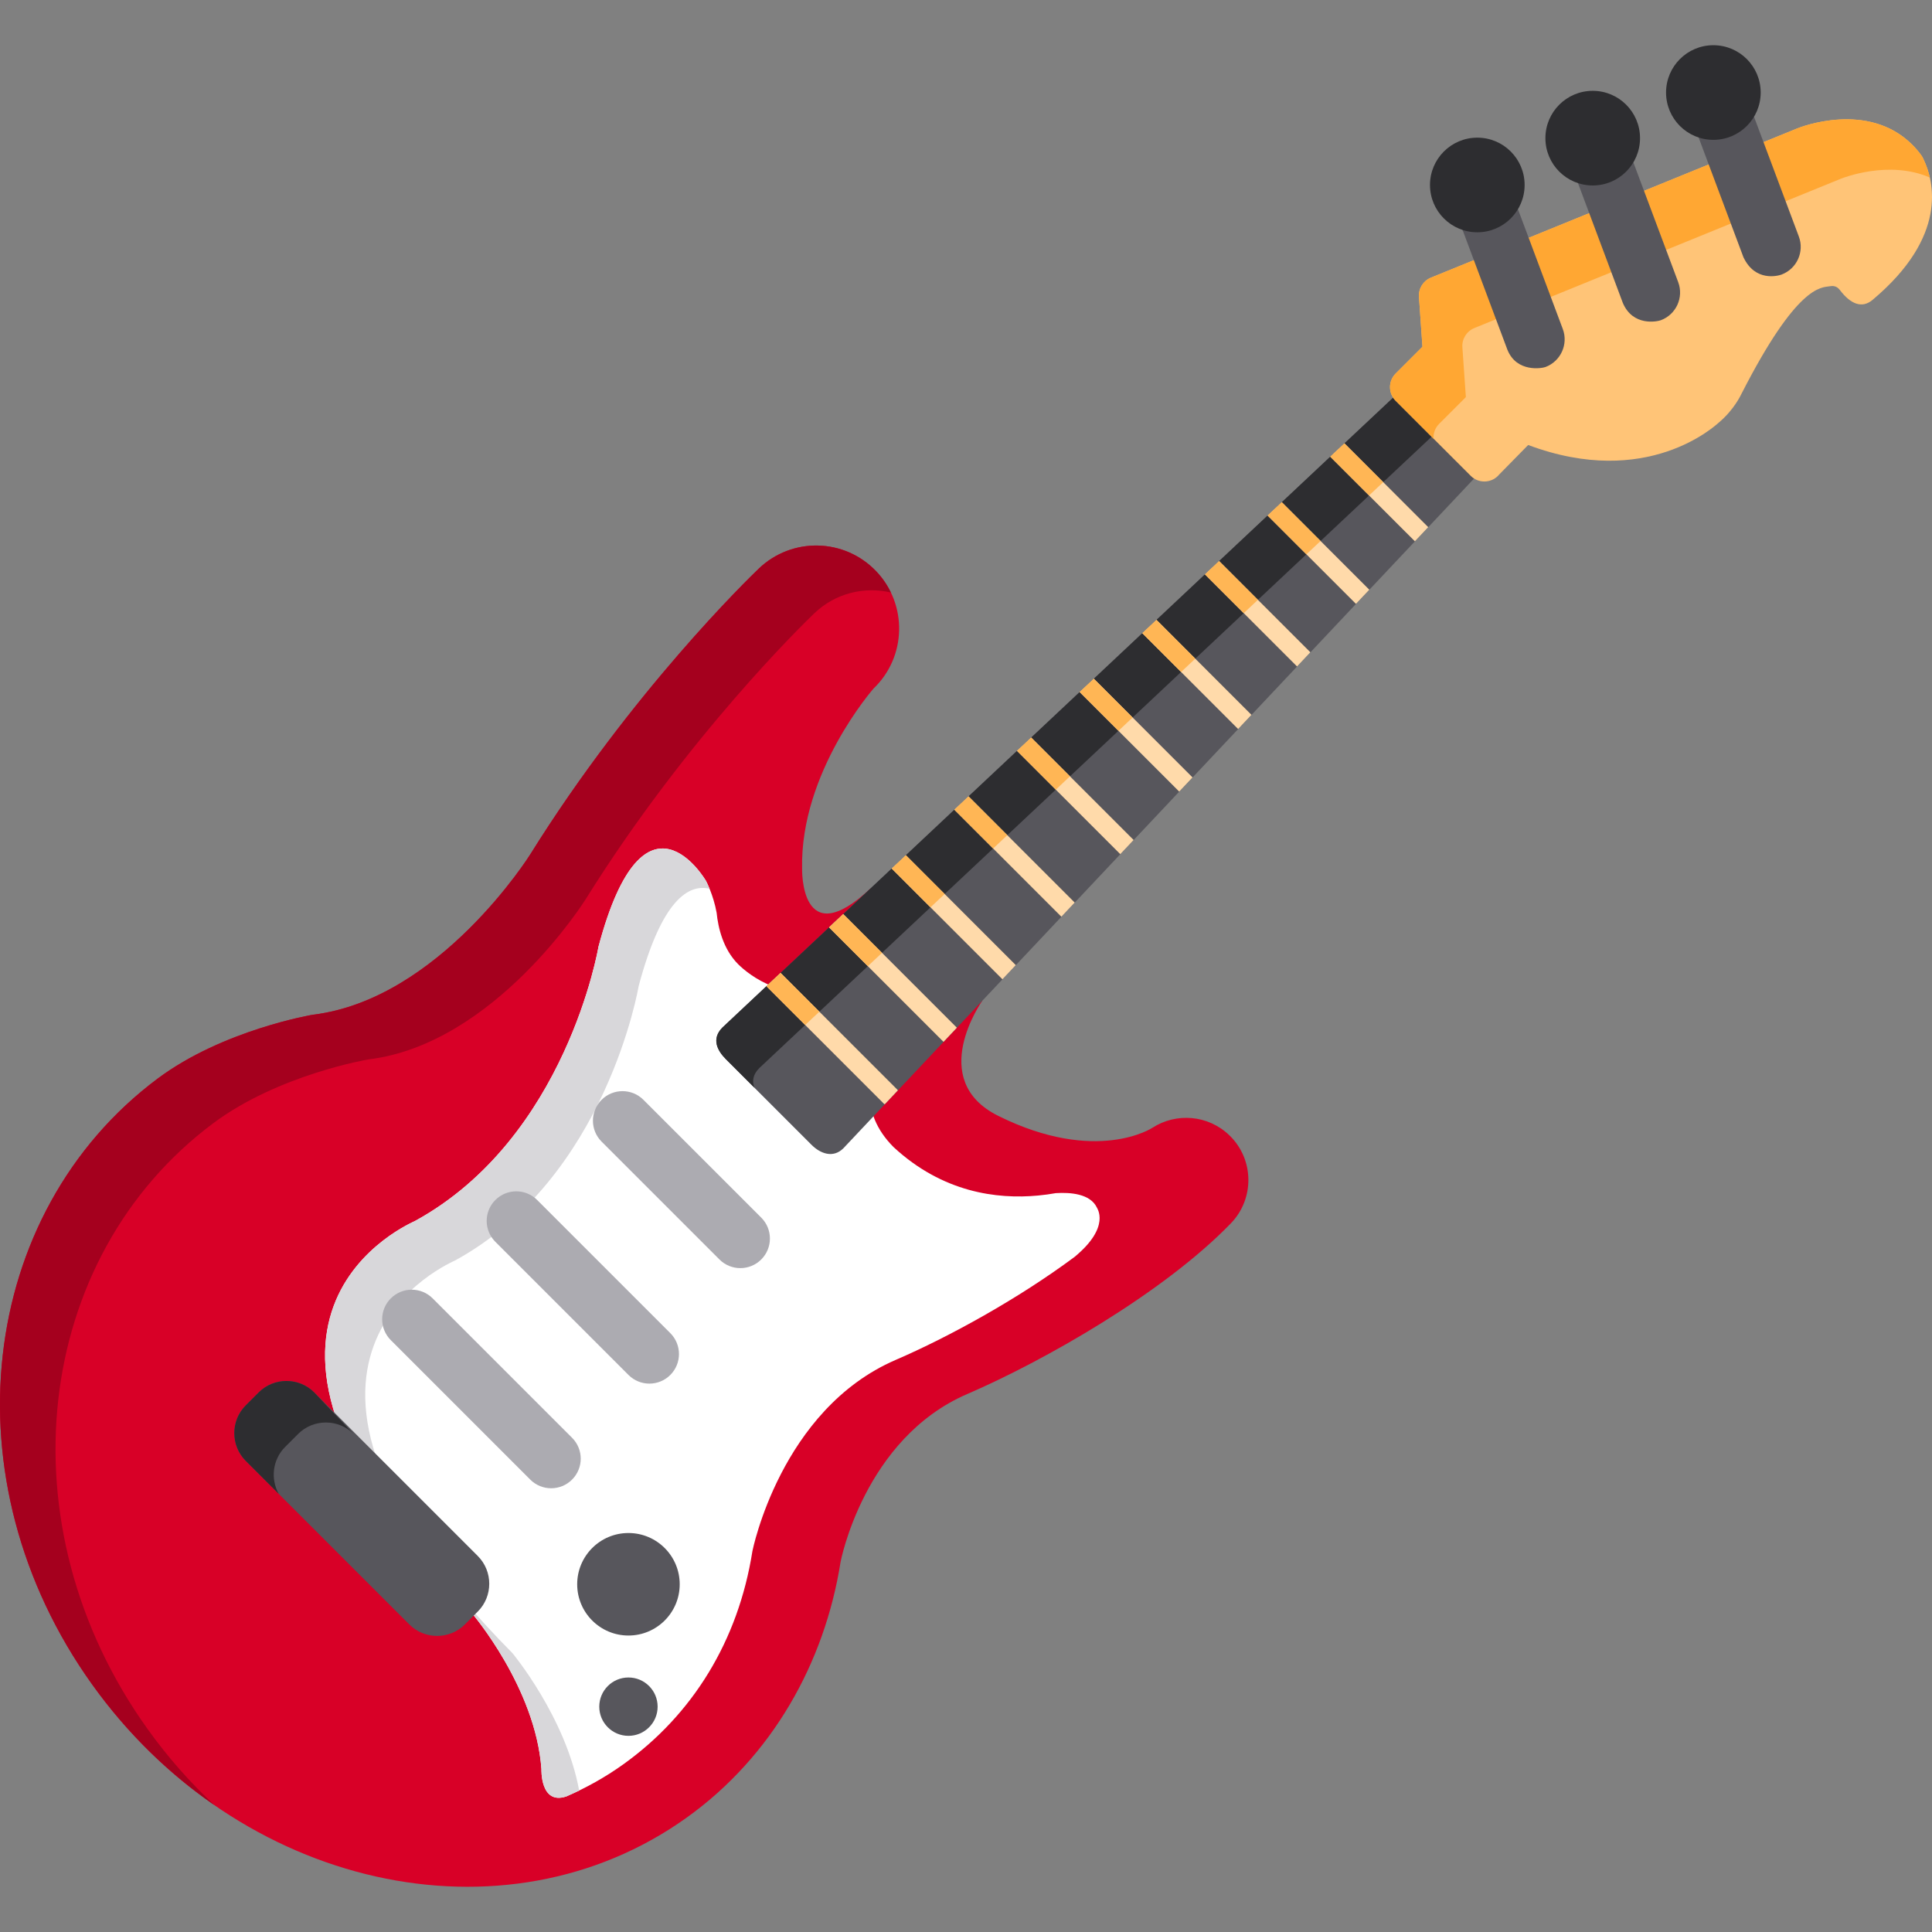 <?xml version="1.0" encoding="iso-8859-1"?>
<!-- Generator: Adobe Illustrator 19.0.0, SVG Export Plug-In . SVG Version: 6.00 Build 0)  -->
<svg version="1.1" id="Layer_1" xmlns="http://www.w3.org/2000/svg" xmlnsXlink="http://www.w3.org/1999/xlink" x="0px" y="0px"
	 viewBox="0 0 511.999 511.999" style="enable-background:new 0 0 511.999 511.999;" xmlSpace="preserve">
<rect x="0" y="0" width="511.999" height="511.999" fill="#808080" stroke="none"/>
<path style="fill:#D80027;" d="M222.768,413.884c0,0,6.221-32.662,33.569-44.457c20.224-8.722,51.956-26.735,69.85-45.226
	c6.335-6.548,6.173-17.005-0.382-23.327c-5.619-5.438-14.102-6.068-20.401-2.002c0,0-14.742,9.786-40.834-3.142
	c-19.238-9.533-4.229-30.546-4.229-30.546s-29.456-29.918-29.646-29.739c-18.715,17.575-18.13-5.263-18.13-5.263
	c-0.548-25.551,18.934-47.711,18.934-47.711c8.772-8.399,9.077-22.318,0.681-31.093c-8.424-8.81-22.322-9.086-31.099-0.688
	c-2.575,2.463-33.715,32.66-60.574,75.753l0,0c0,0-24.022,38.387-57.579,42.469c-0.046,0.005-23.842,3.992-41.175,16.945
	c-47.577,35.557-56.062,106.445-17.345,160.526s109.253,69.893,157.55,35.319C204.566,465.515,218.533,440.763,222.768,413.884z"/>
<path style="fill:#A5001E;" d="M39.122,458.224C0.406,404.144,8.89,333.256,56.468,297.699c17.333-12.954,41.13-16.94,41.175-16.945
	c33.557-4.081,57.489-42.325,57.576-42.464c0.001-0.001,0.004-0.006,0.004-0.006l0,0c26.859-43.092,57.999-73.29,60.574-75.753
	c5.601-5.358,13.282-7.168,20.299-5.5c-0.978-2.026-2.275-3.94-3.913-5.653c-8.424-8.81-22.322-9.086-31.099-0.688
	c-2.575,2.463-33.715,32.66-60.574,75.753l0,0c0,0-24.022,38.387-57.579,42.469c-0.046,0.005-23.842,3.992-41.175,16.945
	C-5.822,321.414-14.307,392.302,24.41,446.383c9.237,12.903,20.289,23.622,32.415,32.003
	C50.412,472.413,44.463,465.685,39.122,458.224z"/>
<path style="fill:#FFFFFF;" d="M290.663,319.977c-1.759-3.622-6.979-4.034-10.888-3.783c-1.463,0.259-3.007,0.478-4.63,0.631
	c-0.01,0.002-0.024,0.005-0.024,0.005l0.004-0.003c-11.021,1.043-25.353-0.854-38.289-12.803c-0.001-0.001-0.002-0.002-0.003-0.003
	c-9.432-9.432-6.756-19.823-3.09-28.779c-4.617-4.678-9.174-10.072-14.044-14.949c-10.922,6.234-21.237-1.929-24.063-4.753
	c0,0-0.001-0.001-0.002-0.002c-4.018-4.018-5.319-9.694-5.717-13.642c-0.882-4.872-2.829-8.461-2.829-8.461
	s-16.352-28.113-28.482,17.458c0,0-8.48,50.683-48.598,72.668c0.091,0.091-62.747,25.447,15.158,104.086
	c0,0,16.775,19.623,18.32,41.161c0,0-0.371,9.608,6.601,7.262c5.255-2.264,10.313-5.082,15.085-8.499
	c18.411-13.18,30.486-32.761,34.227-56.503c0,0,7.443-37.516,38.001-50.694c14.033-6.052,32.461-16.182,47.383-27.289
	C294.507,325.047,290.655,320.13,290.663,319.977z"/>
<path style="fill:#D8D7DA;" d="M120.648,334.011c40.118-21.986,48.598-72.668,48.598-72.668
	c6.068-22.795,13.192-27.154,18.798-25.816c-0.537-1.312-0.956-2.091-0.956-2.091s-16.352-28.113-28.483,17.458
	c0,0-8.48,50.683-48.598,72.668c0.091,0.091-62.747,25.447,15.158,104.086c0,0,16.775,19.623,18.32,41.161
	c0,0-0.372,9.608,6.601,7.262c1.142-0.492,2.274-1.016,3.396-1.561c-3.54-19.427-17.677-36.414-17.677-36.414
	C57.901,359.459,120.739,334.102,120.648,334.011z"/>
<g>
	<circle style="fill:#57565C;" cx="166.545" cy="419.848" r="13.584"/>
	<circle style="fill:#57565C;" cx="166.545" cy="452.282" r="7.732"/>
	<path style="fill:#57565C;" d="M108.477,430.502l-43.353-43.353c-4.046-4.046-4.046-10.667,0-14.713l3.432-3.432
		c4.046-4.046,10.667-4.046,14.713,0l43.353,43.353c4.046,4.046,4.046,10.667,0,14.713l-3.432,3.432
		C119.145,434.548,112.523,434.548,108.477,430.502z"/>
</g>
<path style="fill:#2D2D30;" d="M75.573,383.445l3.432-3.432c4.047-4.046,10.667-4.046,14.714,0l-10.449-11.009
	c-4.046-4.046-10.667-4.046-14.714,0l-3.432,3.432c-4.046,4.046-4.046,10.667,0,14.714l8.749,8.749
	C71.653,391.935,72.213,386.805,75.573,383.445z"/>
<g>
	<path style="fill:#ACABB1;" d="M146.062,394.403c-2.005,0-4.011-0.765-5.542-2.296l-36.946-36.946
		c-3.062-3.06-3.062-8.022-0.001-11.082c3.062-3.061,8.023-3.061,11.083,0l36.946,36.945c3.062,3.06,3.062,8.022,0.001,11.082
		C150.074,393.638,148.067,394.403,146.062,394.403z"/>
	<path style="fill:#ACABB1;" d="M172.097,366.672c-2.006,0-4.011-0.765-5.542-2.296l-35.282-35.282
		c-3.061-3.06-3.061-8.023,0-11.082c3.063-3.06,8.024-3.06,11.083,0l35.282,35.282c3.061,3.06,3.061,8.023,0,11.082
		C176.108,365.907,174.102,366.672,172.097,366.672z"/>
	<path style="fill:#ACABB1;" d="M196.2,336.066c-2.005,0-4.011-0.765-5.542-2.296l-31.229-31.228c-3.061-3.06-3.061-8.023,0-11.082
		c3.062-3.06,8.023-3.06,11.083,0l31.229,31.228c3.061,3.06,3.061,8.023,0,11.082C200.21,335.301,198.204,336.066,196.2,336.066z"/>
</g>
<path style="fill:#57565C;" d="M391.499,125.906l-21.386-21.386L191.466,272.286c-3.012,3.012-1.375,6.131,0.913,8.419
	l22.691,22.691c2.293,2.293,5.696,3.646,8.439,0.903L391.499,125.906z"/>
<path style="fill:#2D2D30;" d="M201.226,283.049l178.646-167.766l-9.759-10.763L191.466,272.286
	c-3.012,3.012-1.375,6.131,0.913,8.419l7.531,7.531C199.3,286.595,199.47,284.805,201.226,283.049z"/>
<g>
	<path style="fill:#FFDAAA;" d="M206.983,257.949c-0.044-0.044-0.096-0.076-0.142-0.116l-3.721,3.494
		c0.07,0.091,0.135,0.184,0.218,0.267l30.799,30.799c0.099,0.099,0.21,0.182,0.321,0.262l3.489-3.705
		c-0.055-0.067-0.102-0.139-0.165-0.202L206.983,257.949z"/>
	<polygon style="fill:#FFDAAA;" points="219.697,245.759 250.043,276.104 253.579,272.35 223.457,242.228 	"/>
	<polygon style="fill:#FFDAAA;" points="236.302,230.166 265.658,259.522 269.193,255.768 240.06,226.635 	"/>
	<polygon style="fill:#FFDAAA;" points="252.904,214.574 281.272,242.942 284.808,239.188 256.664,211.043 	"/>
	<polygon style="fill:#FFDAAA;" points="269.508,198.982 296.887,226.361 300.422,222.606 273.267,195.451 	"/>
	<polygon style="fill:#FFDAAA;" points="286.112,183.389 312.501,209.779 316.037,206.025 289.872,179.859 	"/>
	<polygon style="fill:#FFDAAA;" points="302.716,167.797 328.116,193.198 331.651,189.443 306.474,164.267 	"/>
	<polygon style="fill:#FFDAAA;" points="319.319,152.205 343.73,176.617 347.266,172.863 323.077,148.674 	"/>
	<polygon style="fill:#FFDAAA;" points="362.88,156.281 339.682,133.082 335.922,136.613 359.345,160.035 	"/>
	<polygon style="fill:#FFDAAA;" points="378.495,139.7 356.284,117.491 352.526,121.021 374.959,143.454 	"/>
</g>
<g>
	<path style="fill:#FFB655;" d="M206.84,257.833l-3.721,3.494c0.07,0.091,0.135,0.184,0.218,0.267l10.041,10.041l3.76-3.531
		l-10.156-10.156C206.938,257.905,206.887,257.874,206.84,257.833z"/>
	<polygon style="fill:#FFB655;" points="219.698,245.759 229.983,256.044 233.742,252.513 223.457,242.228 	"/>
	<polygon style="fill:#FFB655;" points="236.302,230.166 246.587,240.451 250.346,236.921 240.061,226.635 	"/>
	<polygon style="fill:#FFB655;" points="252.905,214.574 263.19,224.859 266.95,221.329 256.664,211.043 	"/>
	<polygon style="fill:#FFB655;" points="269.508,198.982 279.794,209.267 283.553,205.736 273.267,195.451 	"/>
	<polygon style="fill:#FFB655;" points="286.112,183.389 296.397,193.675 300.157,190.144 289.872,179.859 	"/>
	<polygon style="fill:#FFB655;" points="302.716,167.797 313,178.082 316.76,174.552 306.475,164.267 	"/>
	<polygon style="fill:#FFB655;" points="319.319,152.205 329.604,162.49 333.363,158.96 323.077,148.674 	"/>
	<polygon style="fill:#FFB655;" points="335.922,136.613 346.207,146.898 349.967,143.367 339.682,133.082 	"/>
	<polygon style="fill:#FFB655;" points="356.285,117.491 352.526,121.021 362.811,131.306 366.57,127.775 	"/>
</g>
<path style="fill:#FFC477;" d="M509.798,42.317l-0.002-0.006c-0.161-0.416-0.376-0.811-0.643-1.174
	c-0.724-0.99-1.518-1.918-2.361-2.762c-11.776-11.776-29.758-4.648-30.518-4.338l-97.062,39.544
	c-2.045,0.834-3.324,2.886-3.17,5.089l0.923,13.217l-7.1,7.1c-1.996,1.996-1.996,5.232,0,7.228l19.876,19.876
	c0.005,0.005,0.01,0.01,0.015,0.015c1.996,1.996,5.232,1.996,7.228,0c0.121-0.121,0.235-0.247,0.342-0.377l7.657-7.8
	c31.575,11.839,49.654-5.208,50.605-6.015c4.003-3.395,5.744-7.202,6.01-7.722c14.618-28.592,20.978-27.964,23.221-28.317
	c0.798-0.126,1.846-0.231,2.776,0.996c2.895,3.821,5.907,4.905,8.633,2.621C516.289,62.675,512.54,48.063,509.798,42.317z"/>
<path style="fill:#FFA733;" d="M381.369,112.342l7.1-7.1l-0.923-13.217c-0.154-2.203,1.125-4.255,3.17-5.089l97.062-39.544
	c0.624-0.254,12.792-5.072,23.647-0.346c-0.435-1.924-1.052-3.523-1.627-4.729l-0.002-0.006c-0.161-0.416-0.376-0.811-0.643-1.174
	c-0.724-0.99-1.518-1.918-2.361-2.762c-11.776-11.776-29.758-4.648-30.519-4.338l-97.062,39.544
	c-2.045,0.834-3.324,2.886-3.17,5.089l0.923,13.217l-7.1,7.1c-1.996,1.996-1.996,5.232,0,7.228l10.036,10.037
	C379.82,114.847,380.296,113.415,381.369,112.342z"/>
<path style="fill:#57565C;" d="M399.473,92.673L384.16,51.767c-1.517-4.053,0.539-8.569,4.592-10.086
	c4.053-1.518,8.569,0.538,10.087,4.592l15.313,40.906c1.517,4.053-0.539,8.569-4.592,10.086
	C408.656,97.604,401.937,98.808,399.473,92.673z"/>
<circle style="fill:#2D2D30;" cx="391.501" cy="49.019" r="12.539"/>
<path style="fill:#57565C;" d="M430.062,80.267l-15.314-40.906c-1.518-4.053,0.538-8.569,4.591-10.086
	c4.052-1.516,8.569,0.538,10.086,4.592l15.314,40.906c1.518,4.053-0.538,8.569-4.591,10.086
	C439.244,85.198,432.761,86.617,430.062,80.267z"/>
<circle style="fill:#2D2D30;" cx="422.086" cy="36.611" r="12.539"/>
<path style="fill:#57565C;" d="M462.031,68.174l-15.313-40.906c-1.517-4.053,0.539-8.569,4.592-10.086
	c4.053-1.519,8.569,0.539,10.087,4.592l15.313,40.906c1.517,4.053-0.539,8.569-4.592,10.086
	C471.214,73.104,465.153,74.775,462.031,68.174z"/>
<circle style="fill:#2D2D30;" cx="454.06" cy="24.521" r="12.539"/>
<g>
</g>
<g>
</g>
<g>
</g>
<g>
</g>
<g>
</g>
<g>
</g>
<g>
</g>
<g>
</g>
<g>
</g>
<g>
</g>
<g>
</g>
<g>
</g>
<g>
</g>
<g>
</g>
<g>
</g>
</svg>
